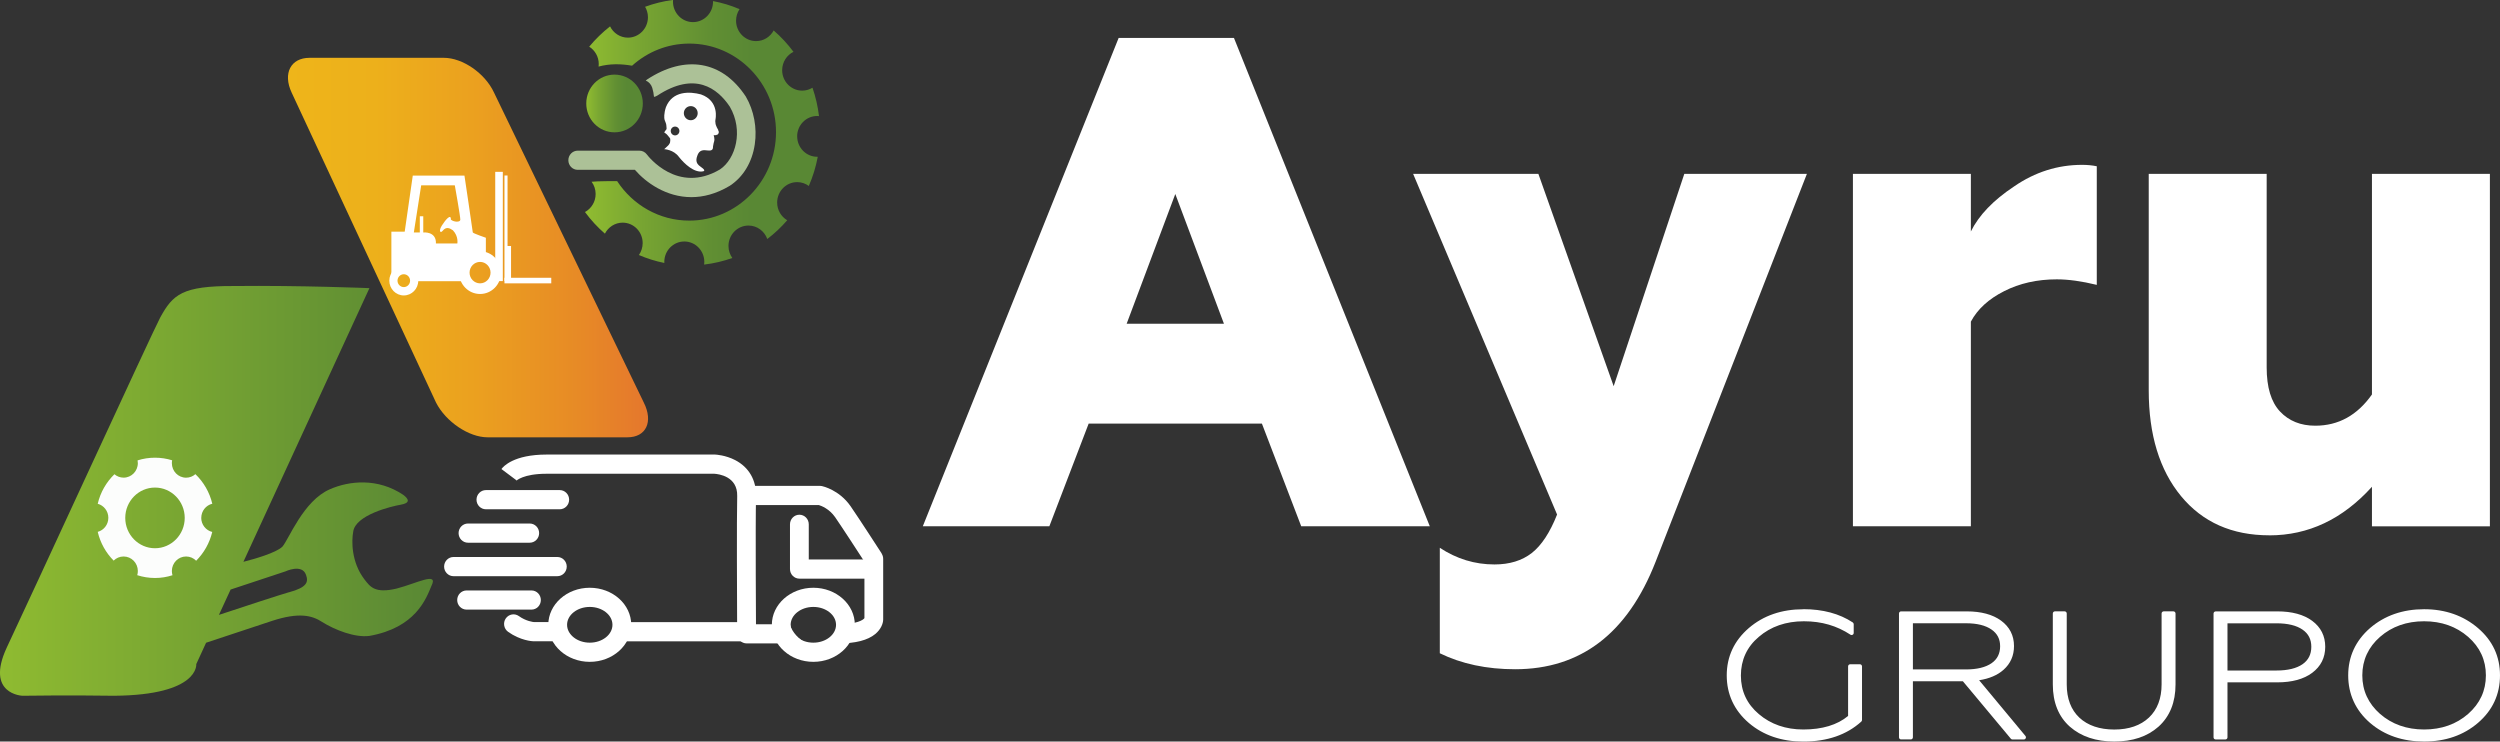 <svg width="118" height="35" viewBox="0 0 118 35" fill="none" xmlns="http://www.w3.org/2000/svg">
<rect x="0" y="0" width="118" height="35" fill="#333333" stroke="none"/>
<g clip-path="url(#clip0_247_821)">
<path d="M49.531 24.841H43.556L52.801 1.789H58.242L67.487 24.841H61.418L59.562 19.994H51.385L49.529 24.841H49.531ZM55.474 9.157L53.178 15.28H57.77L55.474 9.157Z" fill="white"/>
<path d="M71.513 31.588C70.171 31.588 68.987 31.336 67.959 30.834V25.856C68.755 26.381 69.615 26.642 70.537 26.642C71.25 26.642 71.837 26.462 72.299 26.103C72.759 25.743 73.158 25.136 73.494 24.286L66.7 8.208H72.612L76.165 18.228L79.499 8.208H85.285L78.146 26.512C76.824 29.896 74.613 31.588 71.51 31.588H71.513Z" fill="white"/>
<path d="M93.025 24.841H87.458V8.208H93.025V10.925C93.402 10.161 94.083 9.45 95.069 8.797C96.054 8.12 97.123 7.781 98.276 7.781C98.528 7.781 98.759 7.804 98.968 7.848V13.446C98.256 13.272 97.626 13.185 97.081 13.185C96.158 13.185 95.33 13.37 94.597 13.742C93.862 14.113 93.339 14.592 93.025 15.182V24.841Z" fill="white"/>
<path d="M107.113 25.267C105.352 25.267 103.963 24.651 102.946 23.418C101.929 22.184 101.42 20.519 101.42 18.424V8.208H106.987V17.344C106.987 18.283 107.197 18.975 107.616 19.422C108.036 19.869 108.591 20.093 109.283 20.093C110.373 20.093 111.264 19.602 111.956 18.619V8.208H117.523V24.843H111.956V22.976C110.573 24.505 108.958 25.269 107.113 25.269V25.267Z" fill="white"/>
<path d="M85.116 34.949C84.108 34.949 83.254 34.659 82.582 34.085C81.899 33.5 81.554 32.755 81.554 31.876C81.554 30.997 81.899 30.262 82.582 29.676C83.256 29.098 84.108 28.805 85.116 28.805C86.029 28.805 86.805 29.013 87.425 29.422C87.44 29.432 87.447 29.447 87.447 29.464V29.873C87.447 29.892 87.438 29.909 87.421 29.917C87.414 29.921 87.406 29.922 87.397 29.922C87.388 29.922 87.378 29.921 87.371 29.915C86.721 29.489 85.973 29.273 85.145 29.273C84.317 29.273 83.56 29.525 82.985 30.021C82.411 30.504 82.122 31.131 82.122 31.885C82.122 32.639 82.411 33.259 82.985 33.742C83.56 34.233 84.277 34.481 85.116 34.481C86.031 34.481 86.758 34.258 87.278 33.816V31.451C87.278 31.423 87.3 31.4 87.328 31.4H87.789C87.816 31.4 87.839 31.423 87.839 31.451V33.981C87.839 33.996 87.833 34.009 87.822 34.019C87.143 34.636 86.231 34.949 85.116 34.949Z" fill="white"/>
<path d="M85.116 28.856C86.023 28.856 86.784 29.058 87.399 29.466V29.875C86.738 29.441 85.988 29.223 85.145 29.223C84.303 29.223 83.54 29.477 82.953 29.983C82.367 30.478 82.072 31.112 82.072 31.887C82.072 32.662 82.365 33.287 82.953 33.782C83.54 34.282 84.262 34.534 85.116 34.534C86.057 34.534 86.794 34.303 87.328 33.841V31.453H87.789V33.983C87.115 34.595 86.224 34.902 85.116 34.902C84.115 34.902 83.28 34.617 82.614 34.051C81.94 33.473 81.602 32.749 81.602 31.88C81.602 31.01 81.94 30.296 82.614 29.718C83.282 29.146 84.115 28.858 85.116 28.858M85.116 28.757C84.095 28.757 83.232 29.055 82.549 29.64C81.854 30.237 81.502 30.989 81.502 31.88C81.502 32.77 81.854 33.532 82.549 34.127C83.232 34.708 84.095 35.002 85.116 35.002C86.242 35.002 87.165 34.684 87.854 34.059C87.874 34.039 87.887 34.011 87.887 33.983V31.453C87.887 31.398 87.842 31.353 87.789 31.353H87.328C87.274 31.353 87.23 31.398 87.23 31.453V33.793C86.719 34.218 86.008 34.432 85.116 34.432C84.29 34.432 83.582 34.187 83.016 33.704C82.456 33.23 82.17 32.62 82.17 31.887C82.17 31.154 82.454 30.534 83.014 30.061C83.582 29.572 84.297 29.324 85.144 29.324C85.99 29.324 86.701 29.538 87.343 29.958C87.36 29.97 87.378 29.974 87.397 29.974C87.414 29.974 87.428 29.97 87.443 29.962C87.475 29.945 87.495 29.911 87.495 29.873V29.464C87.495 29.43 87.479 29.398 87.451 29.379C86.823 28.964 86.036 28.753 85.114 28.753L85.116 28.757Z" fill="white"/>
<path d="M94.987 34.848C94.972 34.848 94.959 34.843 94.95 34.831L92.672 32.103H90.241V34.799C90.241 34.828 90.218 34.85 90.191 34.85H89.73C89.702 34.85 89.68 34.828 89.68 34.799V28.956C89.68 28.927 89.702 28.905 89.73 28.905H92.834C93.502 28.905 94.037 29.049 94.424 29.331C94.816 29.619 95.017 30.008 95.017 30.491C95.017 30.926 94.855 31.29 94.54 31.573C94.244 31.836 93.834 32.001 93.324 32.067L95.566 34.767C95.579 34.782 95.581 34.803 95.573 34.82C95.566 34.837 95.547 34.848 95.529 34.848H94.989H94.987ZM92.795 31.643C93.324 31.643 93.738 31.542 94.029 31.341C94.317 31.144 94.458 30.868 94.458 30.498C94.458 30.129 94.317 29.867 94.029 29.668C93.738 29.466 93.324 29.363 92.795 29.363H90.241V31.643H92.795Z" fill="white"/>
<path d="M92.834 28.956C93.495 28.956 94.014 29.094 94.395 29.373C94.775 29.651 94.965 30.024 94.965 30.491C94.965 30.913 94.811 31.262 94.504 31.535C94.198 31.807 93.769 31.972 93.224 32.027L95.525 34.799H94.985L92.693 32.052H90.191V34.799H89.73V28.956H92.834ZM90.191 31.694H92.793C93.333 31.694 93.754 31.591 94.055 31.385C94.356 31.178 94.506 30.885 94.506 30.5C94.506 30.116 94.356 29.837 94.055 29.628C93.754 29.42 93.335 29.316 92.793 29.316H90.191V31.696M92.834 28.857H89.73C89.676 28.857 89.632 28.903 89.632 28.958V34.801C89.632 34.856 89.676 34.901 89.73 34.901H90.191C90.244 34.901 90.289 34.856 90.289 34.801V32.156H92.648L94.911 34.867C94.929 34.89 94.957 34.903 94.985 34.903H95.525C95.564 34.903 95.598 34.88 95.614 34.844C95.631 34.809 95.626 34.767 95.6 34.736L93.415 32.107C93.895 32.033 94.282 31.868 94.567 31.614C94.896 31.322 95.061 30.945 95.061 30.494C95.061 29.994 94.855 29.591 94.449 29.293C94.053 29.003 93.507 28.857 92.83 28.857H92.834ZM90.289 29.418H92.793C93.311 29.418 93.717 29.517 93.999 29.714C94.274 29.905 94.406 30.163 94.406 30.504C94.406 30.845 94.272 31.118 93.999 31.305C93.717 31.499 93.311 31.597 92.793 31.597H90.289V29.42V29.418Z" fill="white"/>
<path d="M99.793 34.949C98.944 34.949 98.248 34.718 97.728 34.261C97.205 33.797 96.94 33.138 96.94 32.304V28.956C96.94 28.928 96.962 28.905 96.99 28.905H97.45C97.478 28.905 97.5 28.928 97.5 28.956V32.304C97.5 32.988 97.706 33.526 98.111 33.907C98.517 34.288 99.084 34.483 99.794 34.483C100.505 34.483 101.062 34.288 101.469 33.903C101.873 33.521 102.079 32.983 102.079 32.304V28.956C102.079 28.928 102.102 28.905 102.13 28.905H102.59C102.618 28.905 102.64 28.928 102.64 28.956V32.304C102.64 33.134 102.375 33.792 101.853 34.261C101.339 34.718 100.646 34.951 99.798 34.951L99.793 34.949Z" fill="white"/>
<path d="M102.584 28.956V32.304C102.584 33.123 102.328 33.763 101.814 34.224C101.307 34.674 100.633 34.9 99.793 34.9C98.952 34.9 98.274 34.674 97.76 34.224C97.246 33.767 96.99 33.127 96.99 32.304V28.956H97.45V32.304C97.45 33.005 97.658 33.553 98.076 33.945C98.493 34.337 99.065 34.534 99.793 34.534C100.52 34.534 101.083 34.337 101.5 33.941C101.918 33.545 102.126 33.002 102.126 32.304V28.956H102.586M102.586 28.856H102.126C102.072 28.856 102.027 28.901 102.027 28.956V32.304C102.027 32.967 101.827 33.492 101.433 33.867C101.036 34.242 100.485 34.434 99.794 34.434C99.104 34.434 98.541 34.244 98.144 33.871C97.751 33.5 97.55 32.973 97.55 32.304V28.956C97.55 28.901 97.506 28.856 97.452 28.856H96.992C96.938 28.856 96.893 28.901 96.893 28.956V32.304C96.893 33.155 97.164 33.826 97.697 34.299C98.228 34.765 98.933 35 99.794 35C100.656 35 101.357 34.765 101.881 34.299C102.415 33.82 102.685 33.147 102.685 32.304V28.956C102.685 28.901 102.64 28.856 102.586 28.856Z" fill="white"/>
<path d="M104.578 34.848C104.55 34.848 104.528 34.825 104.528 34.797V28.954C104.528 28.926 104.55 28.903 104.578 28.903H107.49C108.171 28.903 108.715 29.049 109.105 29.339C109.5 29.63 109.701 30.03 109.701 30.523C109.701 31.015 109.5 31.415 109.105 31.711C108.715 32.002 108.171 32.15 107.488 32.15H105.085V34.797C105.085 34.825 105.062 34.848 105.034 34.848H104.574H104.578ZM107.451 31.692C107.993 31.692 108.416 31.588 108.71 31.383C109.001 31.18 109.144 30.898 109.144 30.523C109.144 30.148 109.003 29.875 108.71 29.672C108.416 29.467 107.991 29.363 107.451 29.363H105.088V31.692H107.451Z" fill="white"/>
<path d="M107.49 28.956C108.164 28.956 108.693 29.098 109.077 29.382C109.462 29.666 109.653 30.047 109.653 30.527C109.653 31.006 109.462 31.389 109.077 31.675C108.693 31.961 108.164 32.105 107.49 32.105H105.038V34.801H104.578V28.958H107.49M105.038 31.747H107.451C108.004 31.747 108.433 31.641 108.738 31.43C109.042 31.218 109.192 30.919 109.192 30.529C109.192 30.138 109.04 29.846 108.738 29.636C108.433 29.424 108.004 29.32 107.451 29.32H105.038V31.749M107.49 28.859H104.578C104.524 28.859 104.479 28.905 104.479 28.96V34.803C104.479 34.858 104.524 34.903 104.578 34.903H105.038C105.092 34.903 105.137 34.858 105.137 34.803V32.207H107.49C108.183 32.207 108.736 32.056 109.135 31.758C109.543 31.453 109.751 31.04 109.751 30.529C109.751 30.017 109.543 29.606 109.135 29.303C108.736 29.007 108.183 28.857 107.49 28.857V28.859ZM105.137 29.42H107.451C107.982 29.42 108.396 29.521 108.682 29.72C108.96 29.913 109.094 30.178 109.094 30.53C109.094 30.883 108.958 31.156 108.682 31.349C108.396 31.548 107.982 31.648 107.451 31.648H105.137V29.42Z" fill="white"/>
<path d="M114.418 34.949C113.415 34.949 112.567 34.655 111.893 34.078C111.223 33.498 110.885 32.757 110.885 31.878C110.885 30.999 111.225 30.271 111.893 29.686C112.574 29.102 113.423 28.805 114.418 28.805C115.412 28.805 116.251 29.1 116.933 29.684C117.608 30.264 117.952 31.003 117.952 31.876C117.952 32.749 117.608 33.496 116.933 34.076C116.259 34.654 115.412 34.947 114.418 34.947V34.949ZM114.418 29.273C113.586 29.273 112.877 29.525 112.307 30.021C111.741 30.516 111.453 31.141 111.453 31.878C111.453 32.615 111.741 33.234 112.307 33.735C112.875 34.231 113.586 34.481 114.418 34.481C115.249 34.481 115.96 34.229 116.528 33.733C117.094 33.233 117.382 32.609 117.382 31.876C117.382 31.143 117.094 30.514 116.528 30.019C115.96 29.523 115.249 29.271 114.418 29.271V29.273Z" fill="white"/>
<path d="M114.418 28.856C115.399 28.856 116.225 29.146 116.901 29.724C117.569 30.298 117.902 31.014 117.902 31.878C117.902 32.742 117.567 33.467 116.901 34.04C116.233 34.614 115.407 34.9 114.418 34.9C113.428 34.9 112.593 34.614 111.925 34.04C111.264 33.465 110.933 32.745 110.933 31.878C110.933 31.01 111.264 30.303 111.925 29.724C112.598 29.146 113.43 28.856 114.418 28.856ZM114.418 34.532C115.266 34.532 115.979 34.278 116.56 33.772C117.141 33.261 117.43 32.628 117.43 31.878C117.43 31.128 117.141 30.489 116.56 29.983C115.979 29.477 115.264 29.223 114.418 29.223C113.571 29.223 112.856 29.477 112.275 29.983C111.695 30.489 111.405 31.122 111.405 31.878C111.405 32.634 111.695 33.261 112.275 33.772C112.856 34.278 113.571 34.532 114.418 34.532ZM114.418 28.755C113.41 28.755 112.55 29.055 111.862 29.648C111.18 30.245 110.835 30.995 110.835 31.878C110.835 32.761 111.18 33.526 111.862 34.117C112.545 34.705 113.404 35 114.418 35C115.431 35 116.281 34.703 116.964 34.117C117.651 33.526 118 32.774 118 31.878C118 30.982 117.651 30.237 116.964 29.648C116.276 29.057 115.418 28.755 114.418 28.755ZM114.418 34.432C113.597 34.432 112.899 34.184 112.339 33.697C111.784 33.208 111.501 32.596 111.501 31.878C111.501 31.16 111.784 30.544 112.339 30.059C112.899 29.57 113.597 29.324 114.418 29.324C115.238 29.324 115.936 29.572 116.496 30.059C117.051 30.544 117.334 31.154 117.334 31.878C117.334 32.602 117.051 33.208 116.496 33.697C115.938 34.184 115.238 34.432 114.419 34.432H114.418Z" fill="white"/>
<path d="M18.731 27.778C17.678 28.032 17.461 27.677 17.201 27.346C16.572 26.525 16.594 25.517 16.67 25.108C16.758 24.299 18.515 23.89 18.905 23.824C19.362 23.746 19.317 23.57 19.035 23.358C17.831 22.549 16.485 22.692 15.573 23.092C14.315 23.634 13.632 25.462 13.327 25.805C13.027 26.095 12.008 26.385 11.488 26.518L17.437 13.6C17.437 13.6 14.181 13.467 11.055 13.5C8.598 13.49 8.158 13.898 7.56 14.991C7.239 15.578 1.29 28.52 0.312 30.58C-0.698 32.774 1.06 32.84 1.06 32.84C1.06 32.84 3.306 32.806 5.39 32.84C9.428 32.806 9.264 31.345 9.264 31.345L9.728 30.337C10.686 30.019 12.158 29.529 12.837 29.307C14.118 28.886 14.736 29.053 15.193 29.35C15.811 29.739 16.756 30.104 17.435 30.015C19.613 29.627 20.108 28.276 20.368 27.645C20.704 26.969 19.663 27.535 18.729 27.778H18.731ZM13.63 27.956C13.168 28.088 11.44 28.657 10.333 29.023L10.885 27.827L13.469 26.971C13.469 26.971 14.261 26.594 14.445 27.137C14.564 27.469 14.499 27.725 13.632 27.958L13.63 27.956Z" fill="url(#paint0_linear_247_821)"/>
<path d="M9.5 24.445C9.5 24.119 9.721 23.848 10.02 23.776C9.892 23.234 9.609 22.751 9.223 22.38C9.105 22.484 8.952 22.547 8.783 22.547C8.412 22.547 8.112 22.24 8.112 21.861C8.112 21.815 8.115 21.77 8.125 21.726C7.868 21.647 7.597 21.603 7.315 21.603C7.033 21.603 6.753 21.647 6.493 21.73C6.5 21.772 6.506 21.815 6.506 21.859C6.506 22.238 6.205 22.545 5.834 22.545C5.669 22.545 5.518 22.484 5.401 22.384C5.019 22.755 4.739 23.236 4.613 23.778C4.9 23.856 5.114 24.123 5.114 24.441C5.114 24.759 4.9 25.027 4.613 25.104C4.735 25.627 5.001 26.095 5.364 26.461C5.485 26.34 5.652 26.266 5.834 26.266C6.205 26.266 6.506 26.573 6.506 26.952C6.506 27.02 6.497 27.086 6.478 27.149C6.744 27.234 7.024 27.281 7.317 27.281C7.61 27.281 7.881 27.234 8.141 27.151C8.123 27.088 8.112 27.022 8.112 26.952C8.112 26.573 8.412 26.266 8.783 26.266C8.969 26.266 9.138 26.343 9.259 26.467C9.624 26.101 9.893 25.633 10.018 25.108C9.721 25.038 9.498 24.765 9.498 24.439L9.5 24.445ZM7.315 25.877C6.541 25.877 5.912 25.235 5.912 24.445C5.912 23.655 6.541 23.013 7.315 23.013C8.089 23.013 8.719 23.655 8.719 24.445C8.719 25.235 8.089 25.877 7.315 25.877Z" fill="#FCFDFC"/>
<path d="M26.419 24.038H22.935C22.69 24.038 22.491 23.835 22.491 23.585C22.491 23.335 22.69 23.132 22.935 23.132H26.419C26.664 23.132 26.863 23.335 26.863 23.585C26.863 23.835 26.664 24.038 26.419 24.038Z" fill="white"/>
<path d="M25.085 28.774H22.024C21.779 28.774 21.58 28.572 21.58 28.322C21.58 28.071 21.779 27.869 22.024 27.869H25.085C25.33 27.869 25.528 28.071 25.528 28.322C25.528 28.572 25.33 28.774 25.085 28.774Z" fill="white"/>
<path d="M25.003 25.616H22.089C21.844 25.616 21.645 25.413 21.645 25.163C21.645 24.913 21.844 24.71 22.089 24.71H25.003C25.248 24.71 25.447 24.913 25.447 25.163C25.447 25.413 25.248 25.616 25.003 25.616Z" fill="white"/>
<path d="M26.306 27.196H21.406C21.161 27.196 20.962 26.993 20.962 26.743C20.962 26.493 21.161 26.29 21.406 26.29H26.306C26.551 26.29 26.75 26.493 26.75 26.743C26.75 26.993 26.551 27.196 26.306 27.196Z" fill="white"/>
<path d="M27.111 30.161C26.87 29.956 26.675 29.666 26.634 29.363H25.211C25.163 29.359 24.83 29.322 24.491 29.079C24.29 28.935 24.014 28.986 23.872 29.191C23.731 29.395 23.782 29.678 23.982 29.822C24.561 30.235 25.12 30.267 25.181 30.269C25.187 30.269 25.19 30.269 25.196 30.269H27.197C27.165 30.237 27.134 30.203 27.11 30.161H27.111Z" fill="white"/>
<path d="M35.685 23.429C35.702 22.662 35.351 22.054 34.698 21.716C34.243 21.482 33.798 21.457 33.748 21.455C33.742 21.455 33.734 21.455 33.729 21.455H25.801C24.24 21.455 23.752 22.023 23.668 22.139L24.383 22.675C24.383 22.675 24.379 22.683 24.366 22.696C24.37 22.692 24.689 22.361 25.799 22.361H33.714C33.918 22.374 34.817 22.482 34.796 23.41C34.77 24.604 34.787 28.102 34.792 29.365H29.111C29.131 29.418 29.14 29.477 29.137 29.54C29.131 29.629 29.101 29.708 29.059 29.782C29.035 29.949 28.944 30.091 28.81 30.191C28.769 30.222 28.727 30.248 28.682 30.271H35.24C35.359 30.271 35.472 30.224 35.555 30.136C35.639 30.051 35.685 29.936 35.684 29.814C35.684 29.765 35.652 24.854 35.684 23.431L35.685 23.429Z" fill="white"/>
<path d="M37.28 29.464H35.242C34.997 29.464 34.798 29.667 34.798 29.917C34.798 30.167 34.997 30.369 35.242 30.369H38.082C37.707 30.18 37.389 29.85 37.28 29.464Z" fill="white"/>
<path d="M41.618 26.128C41.573 26.059 40.536 24.454 40.144 23.888C39.609 23.121 38.83 22.95 38.796 22.943C38.767 22.937 38.737 22.933 38.707 22.933H35.451C35.206 22.933 35.008 23.136 35.008 23.386C35.008 23.636 35.206 23.839 35.451 23.839H38.65C38.769 23.875 39.142 24.015 39.418 24.411C39.741 24.879 40.554 26.129 40.801 26.512V29.176C40.742 29.265 40.434 29.462 39.6 29.462H39.598C39.598 29.462 39.608 29.472 39.611 29.475C39.767 29.661 39.737 29.905 39.606 30.097C39.528 30.21 39.435 30.299 39.335 30.368H39.6C40.38 30.368 40.955 30.22 41.31 29.928C41.581 29.705 41.683 29.43 41.686 29.246C41.686 29.242 41.686 29.238 41.686 29.235V26.378C41.686 26.288 41.66 26.201 41.612 26.128H41.618Z" fill="white"/>
<path d="M41.003 27.312H37.731C37.486 27.312 37.287 27.109 37.287 26.859V24.748C37.287 24.498 37.486 24.295 37.731 24.295C37.976 24.295 38.174 24.498 38.174 24.748V26.406H41.003C41.248 26.406 41.447 26.609 41.447 26.859C41.447 27.109 41.248 27.312 41.003 27.312Z" fill="white"/>
<path d="M29.616 20.641H23.013C22.131 20.641 21.042 19.907 20.581 19.002L13.764 4.367C13.342 3.462 13.723 2.729 14.61 2.729H20.951C21.838 2.729 22.896 3.462 23.316 4.367L30.388 19.002C30.844 19.907 30.499 20.641 29.617 20.641H29.616Z" fill="url(#paint1_linear_247_821)"/>
<path d="M22.193 13.268C21.948 13.062 21.964 12.609 22.241 12.436L22.247 12.431C22.308 12.368 22.38 12.325 22.464 12.302C22.508 12.296 22.551 12.29 22.595 12.285C22.67 12.285 22.74 12.302 22.807 12.334C22.854 12.345 22.896 12.364 22.933 12.387V11.222C22.933 11.222 22.315 11.012 22.315 10.968C22.315 10.925 21.922 8.287 21.922 8.287H19.483L19.102 10.934H18.473V13.272H18.556C18.541 13.011 18.699 12.736 19.032 12.736C19.364 12.736 19.522 13.011 19.507 13.272H22.196L22.193 13.268ZM19.882 8.749H21.467C21.467 8.749 21.738 10.256 21.727 10.377C21.716 10.498 21.422 10.487 21.281 10.366C21.292 10.066 21.032 10.366 20.858 10.642C20.684 10.919 20.793 11.019 20.892 10.896C21.055 10.686 21.227 10.763 21.38 10.873C21.651 11.161 21.586 11.493 21.586 11.493H20.576C20.598 10.905 19.978 10.972 19.978 10.972V10.208H19.815V10.972H19.533L19.88 8.746L19.882 8.749Z" fill="white"/>
<path d="M22.659 11.86C22.113 11.86 21.671 12.311 21.671 12.868C21.671 13.425 22.113 13.876 22.659 13.876C23.204 13.876 23.646 13.425 23.646 12.868C23.646 12.311 23.204 11.86 22.659 11.86ZM22.659 13.374C22.386 13.374 22.163 13.147 22.163 12.868C22.163 12.59 22.386 12.362 22.659 12.362C22.931 12.362 23.154 12.59 23.154 12.868C23.154 13.147 22.931 13.374 22.659 13.374Z" fill="white"/>
<path d="M19.059 12.55C18.683 12.55 18.376 12.863 18.376 13.248C18.376 13.632 18.683 13.945 19.059 13.945C19.436 13.945 19.742 13.632 19.742 13.248C19.742 12.863 19.436 12.55 19.059 12.55ZM19.059 13.551C18.896 13.551 18.762 13.414 18.762 13.248C18.762 13.081 18.896 12.944 19.059 12.944C19.223 12.944 19.356 13.081 19.356 13.248C19.356 13.414 19.223 13.551 19.059 13.551Z" fill="white"/>
<path d="M23.733 8.111H23.375V13.268H23.733V8.111Z" fill="white"/>
<path d="M23.956 8.283H23.811V13.268H23.956V8.283Z" fill="white"/>
<path d="M23.906 13.267H24.121V11.611H23.906V13.267Z" fill="white"/>
<path d="M23.811 13.374H26.02V13.111H23.811V13.374Z" fill="white"/>
<path d="M37.625 6.44C37.625 5.907 38.048 5.475 38.57 5.475C38.599 5.475 38.629 5.475 38.657 5.479C38.601 5.015 38.497 4.568 38.349 4.14C38.206 4.227 38.041 4.278 37.863 4.278C37.341 4.278 36.918 3.846 36.918 3.314C36.918 2.931 37.137 2.601 37.452 2.446C37.178 2.076 36.864 1.737 36.517 1.438C36.357 1.737 36.045 1.94 35.687 1.94C35.166 1.94 34.742 1.508 34.742 0.976C34.742 0.773 34.804 0.587 34.907 0.432C34.508 0.261 34.091 0.133 33.655 0.051C33.655 0.061 33.655 0.07 33.655 0.079C33.655 0.612 33.231 1.044 32.71 1.044C32.188 1.044 31.765 0.612 31.765 0.079C31.765 0.051 31.765 0.025 31.769 -0.004C31.312 0.055 30.87 0.165 30.449 0.32C30.532 0.464 30.583 0.633 30.583 0.813C30.583 1.345 30.159 1.777 29.638 1.777C29.268 1.777 28.949 1.559 28.795 1.245C28.435 1.527 28.105 1.849 27.811 2.203C28.081 2.374 28.261 2.677 28.261 3.022C28.261 3.064 28.257 3.103 28.253 3.143C28.784 2.999 29.304 3.01 29.835 3.101C30.555 2.452 31.5 2.057 32.535 2.057C34.792 2.057 36.628 3.931 36.628 6.235C36.628 8.539 34.792 10.413 32.535 10.413C31.115 10.413 29.864 9.672 29.129 8.549C28.821 8.549 28.513 8.549 28.207 8.56C28.112 8.566 28.017 8.573 27.924 8.579C28.043 8.74 28.114 8.939 28.114 9.155C28.114 9.524 27.91 9.845 27.611 10.008C27.887 10.383 28.203 10.726 28.552 11.029C28.71 10.72 29.025 10.509 29.389 10.509C29.911 10.509 30.334 10.941 30.334 11.474C30.334 11.684 30.267 11.877 30.156 12.037C30.538 12.201 30.939 12.328 31.357 12.412C31.357 12.395 31.355 12.38 31.355 12.363C31.355 11.83 31.778 11.398 32.3 11.398C32.821 11.398 33.244 11.83 33.244 12.363C33.244 12.404 33.241 12.446 33.235 12.488C33.695 12.434 34.141 12.328 34.566 12.177C34.453 12.018 34.384 11.822 34.384 11.61C34.384 11.078 34.807 10.646 35.329 10.646C35.737 10.646 36.083 10.911 36.216 11.281C36.559 11.019 36.873 10.724 37.157 10.396C36.873 10.229 36.682 9.918 36.682 9.56C36.682 9.028 37.105 8.596 37.627 8.596C37.833 8.596 38.022 8.664 38.176 8.778C38.366 8.342 38.508 7.882 38.598 7.4C38.588 7.4 38.581 7.4 38.572 7.4C38.05 7.4 37.627 6.968 37.627 6.436L37.625 6.44Z" fill="url(#paint2_linear_247_821)"/>
<path d="M29.007 6.246C29.744 6.246 30.341 5.637 30.341 4.884C30.341 4.132 29.744 3.522 29.007 3.522C28.27 3.522 27.672 4.132 27.672 4.884C27.672 5.637 28.27 6.246 29.007 6.246Z" fill="url(#paint3_linear_247_821)"/>
<path d="M35.205 4.562C35.205 4.562 35.195 4.547 35.191 4.54C34.083 2.867 32.348 2.571 30.547 3.748C30.523 3.765 30.501 3.782 30.48 3.803C30.622 3.861 30.737 3.988 30.785 4.14C30.829 4.28 30.854 4.428 30.869 4.574C30.922 4.564 30.976 4.543 31.026 4.511C32.791 3.355 33.861 4.157 34.449 5.038C35.101 6.165 34.727 7.497 33.983 7.997C31.979 9.18 30.59 7.368 30.532 7.291C30.449 7.177 30.317 7.111 30.178 7.111H27.269C27.024 7.111 26.826 7.313 26.826 7.563C26.826 7.814 27.024 8.016 27.269 8.016H29.968C30.479 8.609 31.436 9.305 32.634 9.305C33.191 9.305 33.799 9.155 34.438 8.774C34.444 8.77 34.449 8.767 34.456 8.763C35.086 8.348 35.502 7.654 35.626 6.813C35.741 6.036 35.587 5.216 35.205 4.562Z" fill="#ACC197"/>
<path d="M33.898 6.131C33.877 6.088 33.851 6.048 33.831 6.006C33.796 5.934 33.77 5.86 33.768 5.781C33.759 5.745 33.76 5.707 33.768 5.652C33.768 5.652 33.979 4.771 33.085 4.456C32.548 4.314 31.743 4.282 31.433 5.055C31.334 5.354 31.344 5.578 31.368 5.654C31.392 5.728 31.45 5.845 31.45 5.904C31.45 5.963 31.474 6.078 31.457 6.103C31.44 6.127 31.399 6.175 31.399 6.175L31.351 6.251C31.351 6.251 31.481 6.336 31.505 6.378C31.529 6.419 31.628 6.51 31.635 6.552C31.642 6.594 31.635 6.677 31.628 6.702C31.62 6.726 31.635 6.726 31.604 6.775C31.57 6.825 31.57 6.834 31.539 6.866C31.507 6.899 31.351 7.041 31.351 7.041C31.351 7.041 31.798 7.058 32.051 7.414C32.296 7.721 32.767 8.177 33.191 8.086C33.361 8.037 33.051 7.871 32.986 7.804C32.921 7.738 32.808 7.622 32.914 7.348C32.979 7.156 33.092 7.082 33.272 7.09C33.45 7.097 33.671 7.173 33.655 6.908C33.671 6.775 33.703 6.692 33.703 6.692L33.721 6.599C33.721 6.599 33.721 6.599 33.721 6.597C33.72 6.58 33.716 6.561 33.714 6.544C33.714 6.535 33.714 6.525 33.716 6.516L33.686 6.379C33.686 6.379 33.744 6.385 33.797 6.379C33.809 6.372 33.822 6.364 33.835 6.36C33.849 6.353 33.864 6.349 33.879 6.347C33.9 6.324 33.924 6.29 33.929 6.226C33.918 6.198 33.907 6.167 33.896 6.137L33.898 6.131ZM31.863 6.391C31.75 6.391 31.659 6.298 31.659 6.182C31.659 6.067 31.75 5.974 31.863 5.974C31.977 5.974 32.068 6.067 32.068 6.182C32.068 6.298 31.977 6.391 31.863 6.391ZM32.604 5.675C32.424 5.675 32.277 5.525 32.277 5.341C32.277 5.157 32.424 5.008 32.604 5.008C32.784 5.008 32.931 5.157 32.931 5.341C32.931 5.525 32.784 5.675 32.604 5.675Z" fill="white"/>
<path d="M38.39 31.239C37.311 31.239 36.431 30.455 36.431 29.491C36.431 28.526 37.309 27.742 38.39 27.742C39.47 27.742 40.348 28.526 40.348 29.491C40.348 30.455 39.47 31.239 38.39 31.239ZM38.39 28.647C37.8 28.647 37.319 29.026 37.319 29.491C37.319 29.955 37.8 30.334 38.39 30.334C38.98 30.334 39.461 29.955 39.461 29.491C39.461 29.026 38.98 28.647 38.39 28.647Z" fill="white"/>
<path d="M27.837 31.239C26.759 31.239 25.879 30.455 25.879 29.491C25.879 28.526 26.757 27.742 27.837 27.742C28.918 27.742 29.794 28.526 29.794 29.491C29.794 30.455 28.916 31.239 27.837 31.239ZM27.837 28.647C27.247 28.647 26.766 29.026 26.766 29.491C26.766 29.955 27.247 30.334 27.837 30.334C28.428 30.334 28.908 29.955 28.908 29.491C28.908 29.026 28.428 28.647 27.837 28.647Z" fill="white"/>
</g>
<defs>
<linearGradient id="paint0_linear_247_821" x1="-4.52808e-05" y1="23.168" x2="20.435" y2="23.168" gradientUnits="userSpaceOnUse">
<stop stop-color="#8FBB31"/>
<stop offset="1" stop-color="#598834"/>
</linearGradient>
<linearGradient id="paint1_linear_247_821" x1="13.591" y1="11.683" x2="30.588" y2="11.683" gradientUnits="userSpaceOnUse">
<stop stop-color="#EEB51A"/>
<stop offset="0.24" stop-color="#EDB01B"/>
<stop offset="0.51" stop-color="#EBA11F"/>
<stop offset="0.81" stop-color="#E78A26"/>
<stop offset="1" stop-color="#E5772D"/>
</linearGradient>
<linearGradient id="paint2_linear_247_821" x1="27.613" y1="6.245" x2="38.657" y2="6.245" gradientUnits="userSpaceOnUse">
<stop offset="0.01" stop-color="#8FBB31"/>
<stop offset="0.25" stop-color="#77A432"/>
<stop offset="0.53" stop-color="#618F33"/>
<stop offset="0.71" stop-color="#598834"/>
</linearGradient>
<linearGradient id="paint3_linear_247_821" x1="27.672" y1="4.884" x2="30.341" y2="4.884" gradientUnits="userSpaceOnUse">
<stop offset="0.01" stop-color="#8FBB31"/>
<stop offset="0.25" stop-color="#77A432"/>
<stop offset="0.53" stop-color="#618F33"/>
<stop offset="0.71" stop-color="#598834"/>
</linearGradient>
<clipPath id="clip0_247_821">
<rect width="118" height="35" fill="white"/>
</clipPath>
</defs>
</svg>
